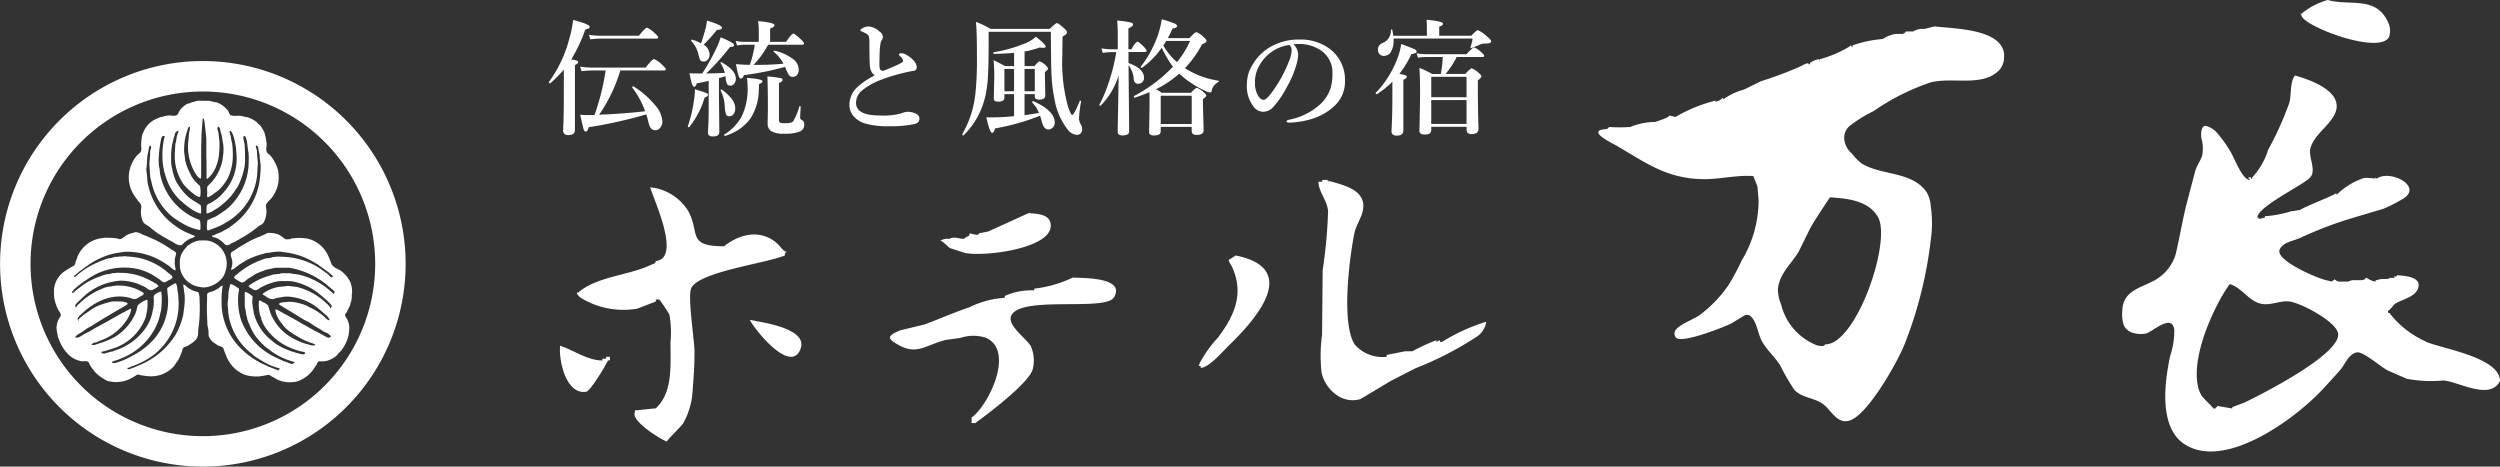 <svg xmlns="http://www.w3.org/2000/svg" width="192.877" height="36" viewBox="0 0 192.877 36">
  <rect x="0" y="0" width="192.877" height="36" fill="#333333" stroke="none"/>
  <g id="グループ_285" data-name="グループ 285" transform="translate(-830.19 -8494)">
    <path id="パス_7868" data-name="パス 7868" d="M4.236-7.009q2.025-.085,3.551-.268A6.582,6.582,0,0,0,6.793-9.1a.042.042,0,0,1,0-.019A.067.067,0,0,1,6.864-9.2a.042.042,0,0,1,.019,0A7.013,7.013,0,0,1,8.644-7.64a1.991,1.991,0,0,1,.471,1.154.716.716,0,0,1-.179.5.473.473,0,0,1-.363.174q-.391,0-.513-.542-.075-.344-.184-.683a35.052,35.052,0,0,1-4.45.994q-.066.334-.231.334-.1,0-.165-.217t-.25-1.083q.325.028.466.028.4,0,.636-.009a18.1,18.1,0,0,0,.857-3.433H3.69a7.316,7.316,0,0,0-.81.057l-.108-.353a6,6,0,0,0,.909.075H7.824q.527-.664.65-.664a2.388,2.388,0,0,1,.64.461q.268.245.268.33t-.132.094H5.87A11.9,11.9,0,0,1,4.236-7.009Zm-2.722-3.48A10.312,10.312,0,0,1,.469-9.434a.042.042,0,0,1-.019,0,.075.075,0,0,1-.085-.085.042.042,0,0,1,0-.019,9.809,9.809,0,0,0,1.568-3.32,9.037,9.037,0,0,0,.3-1.464q1.276.334,1.276.527,0,.16-.339.212A12.206,12.206,0,0,1,2.084-11.27a2.341,2.341,0,0,1,.457.094.118.118,0,0,1,.08.108q0,.1-.25.231v5q0,.4-.5.4-.414,0-.414-.367.057-1.017.057-2.538Zm7.28-2.486q0,.094-.127.094H4.307a6.183,6.183,0,0,0-.753.057l-.1-.353a5.062,5.062,0,0,0,.838.075H7.306q.5-.626.626-.626a2.13,2.13,0,0,1,.6.433Q8.794-13.064,8.794-12.975Zm5.188,2.985q-.278.1-.5.165v1.38l.028,2.764q0,.348-.49.348-.386,0-.386-.3.057-.909.057-2.091v-1.9q-.513.122-.918.193-.08.268-.2.268-.1,0-.179-.235a8.194,8.194,0,0,1-.184-.815q.25.019.509.019h.476a16.844,16.844,0,0,0,1.1-1.968,5.938,5.938,0,0,0,.32-.819q1.031.419,1.031.589t-.311.155A18.644,18.644,0,0,1,12.5-10.192q.593,0,1.436-.047a2.54,2.54,0,0,0-.334-.753.046.046,0,0,1-.009-.024q0-.042.061-.042a.052.052,0,0,1,.024,0q1.107.607,1.107,1.267a.591.591,0,0,1-.137.4.348.348,0,0,1-.278.137A.268.268,0,0,1,14.1-9.4a1.676,1.676,0,0,1-.108-.5Zm2.166-.866h.287a20.261,20.261,0,0,0,2.025-.089,3,3,0,0,0-.749-.914.041.041,0,0,1-.014-.028q0-.075.071-.061a3.585,3.585,0,0,1,1.441.655,1.044,1.044,0,0,1,.429.8.617.617,0,0,1-.141.424.4.4,0,0,1-.311.137.35.35,0,0,1-.3-.127,3.246,3.246,0,0,1-.268-.556l-.038-.085a22.45,22.45,0,0,1-3.174.636q-.085.268-.24.268-.1,0-.174-.231t-.2-.89q.372.047,1.074.061a8.726,8.726,0,0,0,.381-1.554h-.8a3.638,3.638,0,0,0-.57.057l-.108-.353a3.343,3.343,0,0,0,.678.075h1.107v-.9a4.017,4.017,0,0,0-.057-.7q1.271.118,1.271.311,0,.155-.339.259v1.031h1.234q.429-.636.56-.636.1,0,.579.443.24.226.24.32t-.127.094H17.274A6.7,6.7,0,0,1,16.149-10.856ZM12.1-12.523q.179-.49.344-1.121a5.117,5.117,0,0,0,.118-.626q1.154.348,1.154.542,0,.17-.381.17A14.79,14.79,0,0,1,12.3-12.41a.893.893,0,0,1,.457.744.6.6,0,0,1-.146.419.39.39,0,0,1-.3.132.3.3,0,0,1-.268-.1,2.135,2.135,0,0,1-.155-.485,2.154,2.154,0,0,0-.542-.994.038.038,0,0,1-.009-.028q0-.08.061-.08h.014A4.419,4.419,0,0,1,12.1-12.523Zm2.637,5.034a.669.669,0,0,1-.146.452.383.383,0,0,1-.306.146.254.254,0,0,1-.264-.151,2.363,2.363,0,0,1-.089-.6,3.052,3.052,0,0,0-.325-1.248.019.019,0,0,1,0-.014q0-.052.061-.052a.038.038,0,0,1,.028.009,3.6,3.6,0,0,1,.833.8A1.165,1.165,0,0,1,14.736-7.489Zm5.326,1.224a.554.554,0,0,1-.377.565,3.112,3.112,0,0,1-1.158.155,1.868,1.868,0,0,1-1.036-.207.711.711,0,0,1-.254-.612l.019-1.06q0-1.691-.038-2.538a8.231,8.231,0,0,1,1.012.127q.16.038.16.137,0,.132-.278.24v2.825q0,.2.094.24a1.291,1.291,0,0,0,.4.038q.5,0,.607-.155a4.466,4.466,0,0,0,.466-1.13q0-.033.047-.033t.057.042q0,.118-.024.485-.014.254-.014.339a.214.214,0,0,0,.108.2A.342.342,0,0,1,20.062-6.265ZM16.841-9.594q0,.113-.268.221,0,.184-.019.494a4.058,4.058,0,0,1-.7,2.241,3.754,3.754,0,0,1-1.9,1.262.014.014,0,0,1-.009,0q-.061,0-.061-.075a.037.037,0,0,1,.014-.033A3.844,3.844,0,0,0,15.212-6.83a4.831,4.831,0,0,0,.48-2.3,5.738,5.738,0,0,0-.047-.72Q16.841-9.763,16.841-9.594ZM12.636-8.553q0,.137-.259.212A6.544,6.544,0,0,1,11.19-6.057a.032.032,0,0,1-.028.014q-.08,0-.08-.066a.019.019,0,0,1,0-.014,10.532,10.532,0,0,0,.461-1.917,6.319,6.319,0,0,0,.085-.937q.7.217.871.292Q12.636-8.624,12.636-8.553Zm12.859-1.483a.983.983,0,0,1-.358-.655q-.047-.363-.047-1.846a1.871,1.871,0,0,0-.038-.5q-.038-.151-.283-.268-.193-.1-.287-.137t-.089-.066q0-.085.127-.155a1,1,0,0,1,.518-.155,1.417,1.417,0,0,1,.843.4.56.56,0,0,1,.25.424.532.532,0,0,1-.118.268,1.012,1.012,0,0,0-.075.273,5.316,5.316,0,0,0-.057.6q-.019.607-.019.833a3.2,3.2,0,0,0,.019.391.236.236,0,0,0,.268.231q.047,0,.843-.339a6.418,6.418,0,0,0,.607-.3.159.159,0,0,0,.085-.141.2.2,0,0,0-.038-.113,1.171,1.171,0,0,0-.193-.24q-.089-.085-.089-.113,0-.108.221-.108a.751.751,0,0,1,.33.108,2.1,2.1,0,0,1,.607.48.828.828,0,0,1,.221.48.275.275,0,0,1-.268.292q-.1.009-.607.122a14.017,14.017,0,0,0-1.766.523,5.347,5.347,0,0,0-1.62.9,1.245,1.245,0,0,0-.424.932q0,.965,1.851.965a5.207,5.207,0,0,0,1.676-.174,1.307,1.307,0,0,1,.457-.113,1.607,1.607,0,0,1,.49.085q.414.137.414.424a.4.4,0,0,1-.094.292.693.693,0,0,1-.348.16,9,9,0,0,1-1.949.155,6.227,6.227,0,0,1-1.8-.212,1.838,1.838,0,0,1-.866-.542,1.3,1.3,0,0,1-.339-.895,1.838,1.838,0,0,1,.589-1.351A5.665,5.665,0,0,1,25.495-10.036ZM37.059-8.6v1.629q1.012-.155,1.111-.174a2.461,2.461,0,0,0-.527-.815.042.042,0,0,1,0-.019q0-.071.085-.071a.042.042,0,0,1,.019,0q1.643.739,1.643,1.643a.541.541,0,0,1-.165.4.47.47,0,0,1-.339.137q-.334,0-.49-.589,0-.009-.137-.476a17.422,17.422,0,0,1-3.485.984q-.071.339-.212.339-.184,0-.452-1.2.165.009.339.009a17.306,17.306,0,0,0,1.8-.094V-8.6h-.744v.231a.3.3,0,0,1-.122.278.745.745,0,0,1-.377.071q-.32,0-.32-.24l.038-1.709a11.629,11.629,0,0,0-.057-1.253q.466.226.885.461h.7v-1.022q-.739.066-1.545.08-.057,0-.057-.085,0-.038.024-.042a10.507,10.507,0,0,0,2.251-.617,2.869,2.869,0,0,0,1.012-.579q.753.593.753.749,0,.108-.207.108a1.273,1.273,0,0,1-.245-.028,7.47,7.47,0,0,1-1.177.311v1.125h.763q.3-.363.4-.363a1.2,1.2,0,0,1,.461.3q.184.17.184.259t-.24.264v.3l.028,1.5q0,.33-.471.33-.339,0-.339-.259V-8.6Zm0-.221h.791V-10.54h-.791Zm-1.554,0h.744V-10.54h-.744Zm6,2.943a.408.408,0,0,1-.132.32.415.415,0,0,1-.292.1.948.948,0,0,1-.678-.386A5.188,5.188,0,0,1,39.371-8.2a11.912,11.912,0,0,1-.231-1.865q-.042-.956-.052-3.343h-4.8v.683q0,1.893-.052,2.731a9.432,9.432,0,0,1-.16,1.342A6.125,6.125,0,0,1,32.35-5.412a.042.042,0,0,1-.019,0q-.075,0-.075-.08a.052.052,0,0,1,0-.024A7.887,7.887,0,0,0,33.278-8.76a24.528,24.528,0,0,0,.108-2.576q0-2.157-.08-2.839a7.15,7.15,0,0,1,1.125.542H39q.457-.443.551-.443.127,0,.56.4.221.193.221.3a.211.211,0,0,1-.071.16,1.876,1.876,0,0,1-.268.179q-.019.772-.019,1.417a12.759,12.759,0,0,0,.447,4.012q.217.617.306.617.151,0,.589-1.078a.033.033,0,0,1,.033-.024.084.084,0,0,1,.038.009q.042.019.038.052a8.119,8.119,0,0,0-.165,1.37,1.226,1.226,0,0,0,.193.5A.7.7,0,0,1,41.5-5.878Zm6.135-6.3a6.267,6.267,0,0,1-1.521,1.549.052.052,0,0,1-.024,0q-.071,0-.071-.066a.042.042,0,0,1,0-.019A8.425,8.425,0,0,0,47.3-13.022a6.639,6.639,0,0,0,.344-1.347,8.04,8.04,0,0,1,.979.315q.2.094.2.2,0,.151-.344.193-.165.367-.367.744h1.667q.429-.466.532-.466a1.717,1.717,0,0,1,.56.377q.231.207.231.3,0,.141-.348.259A8.1,8.1,0,0,1,49.433-10.6a6.538,6.538,0,0,0,2.59.965q.033.009.033.033a.078.078,0,0,1-.033.057,1.382,1.382,0,0,0-.367.311.943.943,0,0,0-.151.353q-.028.155-.137.155a1.155,1.155,0,0,1-.4-.137,7.715,7.715,0,0,1-1.926-1.271l-.047-.042a8.032,8.032,0,0,1-1.794,1.2,2.78,2.78,0,0,1,.443.278H49.89q.363-.386.461-.386a1.468,1.468,0,0,1,.513.33q.212.17.212.268t-.254.268v.4L50.874-5.8q0,.348-.542.348-.377,0-.377-.3v-.32H47.564v.339q0,.325-.518.325-.377,0-.377-.268L46.7-7.588V-8.751a11.772,11.772,0,0,1-1.135.424q-.071.014-.071-.094a.037.037,0,0,1,.014-.033,11.458,11.458,0,0,0,3-2.26A8.808,8.808,0,0,1,47.639-12.179Zm.127-.17a4.944,4.944,0,0,0,1.05,1.281A6.989,6.989,0,0,0,49.829-12.7H47.978A1.921,1.921,0,0,1,47.766-12.349Zm2.19,6.056v-2.18H47.564v2.18Zm-5.641-3.744a6.3,6.3,0,0,1-.622,1.366,5.9,5.9,0,0,1-.763.956A.032.032,0,0,1,42.9-7.7q-.071,0-.071-.061a.014.014,0,0,1,0-.009,11.674,11.674,0,0,0,.829-2.053,14.034,14.034,0,0,0,.476-2.015h-.4a4.675,4.675,0,0,0-.645.057l-.1-.353a3.733,3.733,0,0,0,.711.075h.551v-.984q0-.777-.047-1.234a8.591,8.591,0,0,1,1.041.151q.184.052.184.155,0,.151-.358.3v1.61H45.3q.334-.579.476-.579.094,0,.5.4.2.217.2.3t-.127.094H45.077v.848q1.2.429,1.2,1.14a.451.451,0,0,1-.146.344.412.412,0,0,1-.3.118q-.306,0-.348-.358a1.937,1.937,0,0,0-.4-1.069l.047,5.09q0,.32-.509.32-.377,0-.377-.278,0-.16.033-1.8Q44.305-9,44.315-10.036Zm13.495-2.411a1.189,1.189,0,0,1,.358.791,3.582,3.582,0,0,1-.212,1.022,6.755,6.755,0,0,1-.607,1.389,7.66,7.66,0,0,1-1.074,1.61,1.073,1.073,0,0,1-.8.4.942.942,0,0,1-.73-.377,2.544,2.544,0,0,1-.532-1.756,2.806,2.806,0,0,1,.414-1.464,3.831,3.831,0,0,1,1.3-1.351,4.339,4.339,0,0,1,2.331-.626,3.745,3.745,0,0,1,2.392.753,2.978,2.978,0,0,1,1.13,2.449A2.552,2.552,0,0,1,60.9-7.625a4.458,4.458,0,0,1-1.432.857,6.387,6.387,0,0,1-1.978.367q-.212,0-.212-.1,0-.08.184-.122a4.929,4.929,0,0,0,2.482-1.262,2.979,2.979,0,0,0,.683-1.045,3.471,3.471,0,0,0,.184-1.2,2.056,2.056,0,0,0-.848-1.813,3.033,3.033,0,0,0-1.545-.523q-.1,0-.235,0A3,3,0,0,0,57.809-12.447Zm-.32.057a3.046,3.046,0,0,0-1.667.772A3.053,3.053,0,0,0,55-10.432a2.428,2.428,0,0,0-.165.914,1.972,1.972,0,0,0,.24,1.041q.207.32.429.32t.664-.617a10.268,10.268,0,0,0,1.295-2.364,2.328,2.328,0,0,0,.2-.819A.5.5,0,0,0,57.489-12.391Zm7.948,2.835A6.8,6.8,0,0,1,64.25-8.6a.027.027,0,0,1-.019,0q-.085,0-.085-.08a.032.032,0,0,1,.009-.024,6.952,6.952,0,0,0,1.031-1.337,7.659,7.659,0,0,0,.664-1.375,5.111,5.111,0,0,0,.268-1.05q.838.311,1.027.4.16.08.16.165a.134.134,0,0,1-.08.132,1.831,1.831,0,0,1-.325.089,7.63,7.63,0,0,1-.923,1.521,2.719,2.719,0,0,1,.49.118.119.119,0,0,1,.085.108q0,.108-.268.231V-5.8q0,.4-.49.4a.476.476,0,0,1-.339-.094.374.374,0,0,1-.085-.273q.066-1.191.066-2.533ZM70.4-11.463a6.144,6.144,0,0,1-.866,1.309h1.526q.4-.433.5-.433a1.565,1.565,0,0,1,.532.348q.212.184.212.278t-.273.3v.622q0,1.455.052,3.108,0,.414-.523.414a.411.411,0,0,1-.32-.1.414.414,0,0,1-.075-.278v-.184H68.436v.212a.348.348,0,0,1-.137.315.745.745,0,0,1-.377.071q-.4,0-.4-.287.052-2.03.052-3.131,0-1.008-.052-1.723a7.039,7.039,0,0,1,.984.471h.669a8,8,0,0,0,.146-1.309h-1.4a2.839,2.839,0,0,0-.509.057l-.108-.353a2.857,2.857,0,0,0,.626.075h3.226q.476-.523.589-.523a1.676,1.676,0,0,1,.542.367q.231.188.231.283t-.127.094ZM71.158-6.3V-8.139H68.436V-6.3Zm0-2.058V-9.933H68.436V-8.36ZM65.508-13.1H68.1v-.688q0-.1-.024-.546,1.267.113,1.267.306,0,.137-.292.221v.706h2.472q.41-.433.509-.433a2.781,2.781,0,0,1,.725.5q.306.264.306.358,0,.174-.4.174a1.274,1.274,0,0,0-.33.028q-.019,0-.184.075-.3.132-.612.245a.089.089,0,0,1-.028,0q-.042,0-.042-.038a.089.089,0,0,1,0-.028,3.889,3.889,0,0,0,.16-.669h-6.1v.146a1.594,1.594,0,0,1-.226.918.608.608,0,0,1-.518.278.44.44,0,0,1-.348-.151.521.521,0,0,1-.113-.344.532.532,0,0,1,.367-.5,1.036,1.036,0,0,0,.636-1q0-.042.057-.042t.047.033Q65.465-13.389,65.508-13.1Z" transform="translate(872.176 8509.86)" fill="#fff"/>
    <g id="グループ_155" data-name="グループ 155" transform="translate(830.19 8494)">
      <g id="グループ_2" data-name="グループ 2" transform="translate(43.196 13.884)">
        <g id="グループ_1" data-name="グループ 1" transform="translate(49.292)">
          <path id="パス_1" data-name="パス 1" d="M303.413,417.119c.945.3,2.589.568,2.817,1.713.17.871-.517,1.607-.667,2.4-.378,1.849-1.038,7,.045,8.586a2.842,2.842,0,0,0,2.452.93V430.6c.471-.089.951-.183,1.423-.282h.567a14.028,14.028,0,0,1,1.844-.851v.136c.14-.071.289-.237.289,0h.137a14.532,14.532,0,0,1,3.416-1.56,1.634,1.634,0,0,1-.781,1.185,25.162,25.162,0,0,1-4.621,2.381c-.659.335-1.315.673-1.975,1.006-.782.471-1.555.938-2.338,1.4a2.136,2.136,0,0,1-1.882-.361,2.94,2.94,0,0,1-1.1-1.661,11.676,11.676,0,0,1,.035-2.952c.015-1.659.028-3.314.045-4.977a37.724,37.724,0,0,0,.418-4.539c-.048-.829-.742-1.5-.742-2.283h.286V417.1h.425v.139h.146c0-.088-.373.1-.373.015.043-.049.089-.1.131-.139" transform="translate(-293.562 -417.104)" fill="#fff"/>
          <path id="パス_2" data-name="パス 2" d="M296.957,422.581c5.014,1,1.595,4.888-.483,6.907-.477.46-1.58,1.764-2.214,1.764v-.144h-.145c.025-.084.057-.165.084-.246a9.208,9.208,0,0,1,1.4-1.949c1.265-1.69,2.038-3.385,1.074-5.475-.081-.171-.4-.572-.14-.572.144-.1.286-.188.428-.285" transform="translate(-294.116 -416.755)" fill="#fff"/>
        </g>
        <g id="グループ_2-2" data-name="グループ 2" transform="translate(25.461 2.558)">
          <path id="パス_3" data-name="パス 3" d="M282.186,419.509c.662.062,1.618.062,1.7.869.2,1.878-5.236,2.531-6.664,2.193-.357-.121-.718-.236-1.084-.356-.208-.11-.571-.572-.777-.572a1.105,1.105,0,0,1,.715-.145c.3-.215.778,0,1.132,0,.114-.2.429-.128.429-.426.218.028.71.235.71,0,.234-.051.474-.094.71-.141,1.049-.476,2.088-.951,3.127-1.421" transform="translate(-271.481 -419.509)" fill="#fff"/>
          <path id="パス_4" data-name="パス 4" d="M285.836,424.182c.8.053,4.056-.035,3.175,1.516-.63,1.113-6.995-.122-7.9,1.354-.475.761,1.167,1.84,1.485,2.448a2.74,2.74,0,0,1,.137,1.756c-.342,1.225-4.433,4.153-4.433,4.153h-.285v-.424c1.323-.947,3.368-5.187,1.089-6.163a3.139,3.139,0,0,0-1.947.018c-.367.048-.73.1-1.1.148-1.734.417-2.356,1.4-4.2.06-.042-.054-.08-.1-.122-.146-.133-.305.56-.551.782-.65.636-.153,1.276-.306,1.91-.461,1.161-.446,2.251-.915,3.451-1.33a7.137,7.137,0,0,1,2.7-.715V425.6a5.053,5.053,0,0,1,2.272-.428v-.135a9.318,9.318,0,0,0,2.987-.859" transform="translate(-271.714 -419.211)" fill="#fff"/>
        </g>
        <g id="グループ_3" data-name="グループ 3" transform="translate(0 0.566)">
          <path id="パス_5" data-name="パス 5" d="M254.679,417.636a3.919,3.919,0,0,1,2.883,1.765c1.006,1.734-.136,2.785,2.8,2.785,1.2-.946,2.784-1.348,4.081-.238.206.171.51.664.753.664-.12.116-.14.091-.14.285-1.553.627-6.4,1.223-7.188,2.449-.36.55.2,3.9.217,4.942.011,1.123-.081,2.215-.162,3.266a5.647,5.647,0,0,1-.7,2.273c-.172.273-1.271,1.32-1.271,1.422-.514-.179-2.85-1.64-2.453-2.278-.084-.139.063-.135.176-.135.48-.052.954-.1,1.423-.147,1.311-1.221,1.137-3.186,1.137-5.117a8.14,8.14,0,0,0-.079-2.106,13.189,13.189,0,0,0-.769-1.162c-.2,0-.289-.092-.289.146-.474.182-.947.366-1.424.548a6.29,6.29,0,0,1-4.388-.852c-.111-.109-.438-.4-.156-.4,1.405-1.223,3.858-1.308,5.554-2.105.169-.089.415-.1.415-.315,2.005-.209-.183-4.772-.427-5.686" transform="translate(-247.701 -417.636)" fill="#fff"/>
          <path id="パス_6" data-name="パス 6" d="M261.558,427.253c1,.2,4.822.687,3.809,2.455-.868,1.5-3.449-1.72-3.809-2.455" transform="translate(-246.902 -417.022)" fill="#fff"/>
          <path id="パス_7" data-name="パス 7" d="M247.794,429.126c1.036.331,2.094,1.139,3.269,1.139v-.144c.2,0,.287.09.287-.14h.283c0,.2.088.284-.14.284-.187.4-1.387,2.417-1.706,2.417-1.544.213-2.1-2.405-1.993-3.556" transform="translate(-247.78 -416.903)" fill="#fff"/>
        </g>
      </g>
      <g id="グループ_3-2" data-name="グループ 3" transform="translate(123.329 0)">
        <path id="パス_8" data-name="パス 8" d="M354.407,408.2c-.1-2.057-3.83-2.046-5.385-2.231-.255.068-.517.13-.774.195a1.406,1.406,0,0,0-.87.195h-.583c0,.124-.131.11-.194.192h-.583a2.387,2.387,0,0,0-.969.389,9.141,9.141,0,0,0-2.328.486c0,.126.03.1-.1.1,0-.173-.11-.043-.185.015a8.738,8.738,0,0,1-2.239.952c0,.1-.044.061-.1,0a1.879,1.879,0,0,0-.679.294c0,.127.03.1-.1.1,0-.207-.5.1-.617.159a28.848,28.848,0,0,1-3.056,1.149c-.44.216-.879.433-1.317.646a4.8,4.8,0,0,0-1.605.764c0-.131.03-.1-.1-.1,0,.141-.359.221-.485.289v-.1a11.6,11.6,0,0,0-3.1,1.263c-.126-.031-.255-.065-.389-.1h-.1c0,.148-.875.414-1.065.483a5.248,5.248,0,0,0-1.94.389,13.545,13.545,0,0,1-1.649,0c0,.291-.81.056-.8.433.012.314,1.2.889,1.464,1.045,2.171,1.26,3.772,2.5,6.607,2.546,1.342.017,2.525-.327,3.88-.24.111.267.217.537.321.805.032.354.058.705.089,1.056a8.988,8.988,0,0,1-1.318,4.68,17.479,17.479,0,0,1-1.027,1.906,9.774,9.774,0,0,1-2.247,2.311c-.448.3-1.573.727-1.824,1.146a.472.472,0,0,0,.043.563c.426.485,3.68-.8,4.278-1.1.327-.2.656-.4.981-.6a.434.434,0,0,1,.479.031c.5.413.581,1.368.882,1.924.382.706.983,1.2,1.413,1.871a16.186,16.186,0,0,0,1.073,1.863c.577.7,1.672.625,2.355,1.228.584.514,1.032,1.478,1.954,1.172,1.424-.475,3.721-4.594,4.23-5.9a31.941,31.941,0,0,0,2.01-8.015,9.08,9.08,0,0,0,0-2.624,2.48,2.48,0,0,0-.315-1.07c-1.133-1.632-3.442-1.264-4.991-2.2a3.755,3.755,0,0,1-.762-.769,1.678,1.678,0,0,1-.61-1.188,1.186,1.186,0,0,1,.4-.937,10.2,10.2,0,0,1,1.858-1.157,17.672,17.672,0,0,1,4.413-2.224c1.735-.435,4.078.4,5.343-1a1.524,1.524,0,0,0,.316-1.086m-9.731,12.458c1.09,1.871-1.684,9.922-4.09,9.843,0,.224-.537.1-.663.054a4.542,4.542,0,0,1-2.719-3.162,3.035,3.035,0,0,1-.243-1.152c.121-1.218,1.03-1.931,1.608-2.9.3-.608.6-1.218.9-1.829.457-.8,1.01-1.58,1.5-2.355,1.38.087,2.971.247,3.7,1.5" transform="translate(-323.108 -403.931)" fill="#fff"/>
        <g id="グループ_5" data-name="グループ 5" transform="translate(40.409)">
          <path id="パス_9" data-name="パス 9" d="M376.125,404.053c1.716.489,3.722-.355,4.662,1.74a1.475,1.475,0,0,1,.049,1.144c-.835,1.358-6.747-.918-6.747-1.721l-.1-.1h.1a5.6,5.6,0,0,1,2.036-1.066" transform="translate(-360.271 -404.053)" fill="#fff"/>
          <path id="パス_10" data-name="パス 10" d="M384.518,430.055a7.282,7.282,0,0,1-2.817-2.207c-.163,0-.1-.062-.1-.191.157,0,.369-.4.535-.509.516-.348,1.5-.5,1.759-1.157.368-.934-1.005-1.014-1.615-1.051,0,.135-.025.024-.1.1-.13,0-.1-.033-.1.1H381.7c0,.142-.523.061-.68.1-.128.031-.261.067-.389.093v.1a1.577,1.577,0,0,1-.68-.293h-.093c0,.284-.844.139-1.069.191-.1.036-.193.066-.288.1h-.681c-.134,0-.3-.145-.388-.194,0,.129.031.093-.1.093,0,.168-.266.04-.391.02-.655-.1-4.117-1.563-3.7-2.411.266-.558,1.086-.654,1.585-.884a29.759,29.759,0,0,1,4.07-1.547c.776-.229,1.552-.462,2.328-.69a11.866,11.866,0,0,0,1.432-.721c1.764-.96-.869-2.351-1.923-1.618h-.1v-.1c-.028.035-.062.063-.1.1a3.768,3.768,0,0,0-.768-.048,5.306,5.306,0,0,0-2.14,1.308c0-.132.029-.1-.1-.1,0,.1-2.346,1-2.714,1.26-.191.035-.386.062-.581.1h-.1a8.643,8.643,0,0,1-2.035.387v.1c-.128.033-.259.063-.387.1h-.1v-.1h-.095c0-.817,3.405-2.439,4.033-3.05.6-.582-.164-1.634.08-2.367.307-.938,1.251-1.538,1.754-2.371,1.118-1.846-1.754-2.827-2.958-3.169-.407.465-.274,1.519-.445,2.116a24.82,24.82,0,0,1-1.639,3.629,5.409,5.409,0,0,1-1.215,2.11v.1c-.132,0-.1.03-.1-.1h-.194c0,.128-.032.1.1.1v.1c-.568,0-1.194-1.683-1.422-2.061a9.43,9.43,0,0,0-1.223-1.7,1.891,1.891,0,0,0-.749-.412c-.39,0-.383.67-.338.952a2.95,2.95,0,0,1,.061,1.339c-.145.439-.416.762-.548,1.231-.2.768-.405,1.535-.607,2.305-.344,1.31-.566,2.7-.888,4.067a3.426,3.426,0,0,1-1.705,2.066c-1.083.579-2.419.79-2.419,2.389a2.5,2.5,0,0,0,.118,1.033,1.087,1.087,0,0,0,.708.59,1.994,1.994,0,0,0,1.03.043c.543-.178,1.994-1.553,2.158-.279a6.1,6.1,0,0,1-.314,2c-.46,2.123-.879,5.576,1.135,6.849,3.163,2,8.579-2.045,10.645-4.277.45-.49.906-.975,1.35-1.491.384-.455.634-1.234,1.288-1.339.465-.073,1.849,1.126,2.334,1.382.5.219,1,.44,1.5.656a10.171,10.171,0,0,0,2.818.131c1.158.077,3.6,1.577,4.369.044,0-1.828-4.45-2.489-5.715-3.032M370.5,434.768c-.306.119-.618.234-.926.351v.1q-.586-.1-1.165-.2c0,.13.031.1-.1.1,0,.145-.061.1-.191.1,0-.064-.77-.792-.888-.962a2.263,2.263,0,0,1-.326-.891c-.434-2.327,1.274-6.069,2.473-7.743.871.232,1.4,1.194,2.264,1.473.8.258,1.517-.2,2.285-.14.839.06,3.653,1.53,3.814,2.463.275,1.588-5.983,4.753-7.242,5.352" transform="translate(-361.094 -403.704)" fill="#fff"/>
        </g>
      </g>
      <g id="グループ_4" data-name="グループ 4" transform="translate(0 4.709)">
        <path id="パス_11" data-name="パス 11" d="M222.821,408.48a15.645,15.645,0,1,0,15.649,15.647,15.648,15.648,0,0,0-15.649-15.647m0,28.941a13.295,13.295,0,1,1,13.3-13.293,13.293,13.293,0,0,1-13.3,13.293" transform="translate(-207.175 -408.48)" fill="#fff"/>
        <path id="パス_12" data-name="パス 12" d="M217.24,419.1a.984.984,0,0,1,.217.269.665.665,0,0,1,.01.332l-.013.135a1.792,1.792,0,0,0,.156.855.725.725,0,0,0,.291.253l.166.109.183.151a5.742,5.742,0,0,0,.515.39c.365.23.757.456,1.158.672l.1.062a.964.964,0,0,0,.5.185.42.42,0,0,0,.219-.161l.105-.105.288-.193a1.285,1.285,0,0,1,.217-.091.926.926,0,0,0,.2-.082c.044-.022.063-.047.063-.068l0-.016-.013-.011-.012-.012s-.157-.053-.157-.053l-.558-.244a5.351,5.351,0,0,1-1.089-.713,5.178,5.178,0,0,1-1.834-3.209l-.016-.223-.014-.218-.024-.178-.033-.259.025-.229.035-.381a4.006,4.006,0,0,1,.046-.578l.06-.243.014-.1a.681.681,0,0,1,.09-.312l.006-.011h.012a.083.083,0,0,1,.061.027c.045.06.011.186.005.2l-.015.049-.038.173-.013.372-.049.587v.04l.06.889a1.157,1.157,0,0,0,.042.219l.035.134a4.788,4.788,0,0,0,1.483,2.664,4.982,4.982,0,0,0,.8.564l.077.044a4.06,4.06,0,0,0,1.4.549.071.071,0,0,0,.037-.041,1.6,1.6,0,0,0,.01-.195,3.049,3.049,0,0,0-.027-.455.175.175,0,0,0-.063-.087.823.823,0,0,0-.2-.088l-.118-.048a4.346,4.346,0,0,1-.7-.395,4.72,4.72,0,0,1-2.013-3.048l-.035-.347-.022-.116a2.163,2.163,0,0,1-.043-.318c0-.074-.007-.153-.007-.235a8.8,8.8,0,0,1,.195-1.658.3.3,0,0,1,.105-.205.121.121,0,0,1,.1-.018h.062v.077l0,.021-.02,0h0l0,.019-.007.016a6.366,6.366,0,0,0-.144,1.365,7.047,7.047,0,0,0,.049.8l.051.248.049.252.026.071s.031.08.031.086a4.343,4.343,0,0,0,.979,1.814,6.262,6.262,0,0,0,.946.795,2.626,2.626,0,0,0,.83.428c.006-.033.02-.086.02-.086a.906.906,0,0,0,.005-.132,1.948,1.948,0,0,0-.033-.427,3.6,3.6,0,0,0-.462-.3l-.132-.083a3.53,3.53,0,0,1-.783-.705l-.046-.061a4.352,4.352,0,0,1-.482-.716,3.726,3.726,0,0,1-.288-.93l-.029-.105-.039-.177c-.018-.206-.021-.433-.021-.655v-.126a4.935,4.935,0,0,1,.269-1.537l.017-.072a.361.361,0,0,1,.048-.139.265.265,0,0,1,.206-.13l.024-.005v.084l-.006.014-.013,0a.193.193,0,0,0-.027.076l-.005.025-.071.219-.056.348-.046.2-.013.044-.015.256-.012.212c-.013.144-.019.287-.019.427a3.738,3.738,0,0,0,.518,1.954l.055.095a1.3,1.3,0,0,0,.162.24,6.057,6.057,0,0,0,.649.607c.323.268.47.3.538.288.023-.007.036-.015.044-.032a2.419,2.419,0,0,0-.016-.8l-.211-.2a2.887,2.887,0,0,1-.447-.547l-.032-.075-.031-.071a4.309,4.309,0,0,1-.423-1.073l-.026-.221-.008-.113-.021-.131-.028-.206a4.626,4.626,0,0,1,.181-1.453l.053-.134.015-.083s.026-.11.029-.117l.083-.149h.091v.024a1.449,1.449,0,0,1-.041.3l-.023.111-.032.326-.03.321a3.95,3.95,0,0,0,.6,2.6c.1.144.234.309.371.307,0-.048.017-.222.017-.222V415.8c0-.482,0-.888.015-1.24l.01-.579.089-1.227h.016v-.019h.059l.021.005.028.161.028.134.132,1.247,0,1.464.016.335v1.281h.017v.015a.239.239,0,0,0,.076-.015,2.367,2.367,0,0,0,.628-.885l.038-.112a3.524,3.524,0,0,0,.153-.513,6.578,6.578,0,0,0,.083-1.364l-.081-.7-.032-.107a.378.378,0,0,1-.018-.286v-.04h.024c.056,0,.115.076.135.114a.381.381,0,0,1,.03.129l.02.105a2.977,2.977,0,0,1,.151.662l.049.287a2.6,2.6,0,0,1,.037.462,3.167,3.167,0,0,1-.04.513l-.048.372a3.712,3.712,0,0,1-.579,1.322,3.384,3.384,0,0,1-.421.488l-.013.01-.131.141a.536.536,0,0,0-.033.213c0,.051,0,.1.005.156l.005.132-.005.1c0,.035-.005.07-.005.1a.261.261,0,0,0,.027.134l.006.006c.015.009.087-.013.2-.073l.183-.121.064-.049.205-.151.173-.128a3.5,3.5,0,0,0,.774-1.024,4.08,4.08,0,0,0,.351-1.786,6.707,6.707,0,0,0-.055-.848s-.069-.264-.069-.268l-.03-.236a.306.306,0,0,1,0-.031l-.059-.127-.007-.017-.038-.26h.028c.3,0,.478,1.339.478,1.356l.031.405a3.658,3.658,0,0,1,.019.388,3.844,3.844,0,0,1-1,2.587,3.321,3.321,0,0,1-.671.616l-.349.217-.077.035a.389.389,0,0,0-.206.144.976.976,0,0,0-.024.289c0,.083,0,.163,0,.232v.094h.022l0,.016a1.775,1.775,0,0,0,.6-.284l.193-.114a1.938,1.938,0,0,0,.322-.241l.1-.082a4.347,4.347,0,0,0,.906-.965l.086-.127a3.017,3.017,0,0,0,.23-.366,5.276,5.276,0,0,0,.479-1.477,3.855,3.855,0,0,0,.037-.592c0-.13,0-.256-.007-.387l-.006-.258-.023-.441-.042-.2a1.787,1.787,0,0,1-.057-.354v0a.106.106,0,0,1,.037-.081.088.088,0,0,1,.077,0c.121.06.177.454.222.862l.006.068.063.394a6.037,6.037,0,0,1,.009.62v.03a4.84,4.84,0,0,1-1.115,3.067,3.712,3.712,0,0,1-.736.7l-.178.121a5.012,5.012,0,0,1-.568.362l-.172.071a1.047,1.047,0,0,0-.265.132l-.007.007H222.7c-.032,0-.087,0-.11.039a2.855,2.855,0,0,0-.035.753.085.085,0,0,0,.069.038.334.334,0,0,0,.172-.045l.078-.035c.27-.089.534-.207.794-.319l.183-.107.136-.086a4.746,4.746,0,0,0,2.456-4.217l.016-.143.02-.187-.05-.542-.029-.457-.094-.382h.026v-.016h.022c.1,0,.153.112.165.224l.006.077.03.19s.055.194.055.2.01.27.01.274l.07.521c0,.071,0,.143,0,.213a5.979,5.979,0,0,1-.037.6l-.006.077a5.111,5.111,0,0,1-2.1,3.736l-.156.12s-.153.119-.158.121l-.132.068-.129.067a4.313,4.313,0,0,1-.459.243l-.13.048a1.11,1.11,0,0,0-.287.14H223.1s-.144.019-.17.02c.005.036.01.065.024.074a.4.4,0,0,0,.189.074l.1.028a1.383,1.383,0,0,1,.389.228l.191.161.045.048c.066.068.122.137.224.137a.566.566,0,0,0,.262-.1l.124-.069a5.029,5.029,0,0,0,.532-.278l.168-.1a8.233,8.233,0,0,0,1.4-.961l.133-.062a.908.908,0,0,0,.218-.2,1.737,1.737,0,0,0,.205-.863c0-.036,0-.071,0-.107l-.019-.129a1.024,1.024,0,0,1-.019-.177.357.357,0,0,1,.008-.083,1.3,1.3,0,0,1,.288-.358l.123-.138a2.534,2.534,0,0,0,.567-1.6c0-.091,0-.174-.012-.259l-.007-.085c-.006-.069-.013-.14-.026-.206a3.242,3.242,0,0,0-.556-1.1.616.616,0,0,0-.141-.134.482.482,0,0,1-.2-.256.406.406,0,0,1-.019-.133,1.5,1.5,0,0,1,.013-.171,1.132,1.132,0,0,0,.018-.168.392.392,0,0,0,0-.052,4,4,0,0,0-.17-.9,1.617,1.617,0,0,0-.141-.269l-.093-.155-.051-.091-.115-.1-.113-.095-.069-.093a2.448,2.448,0,0,0-.695-.376l-.253-.046-.054-.014a1.612,1.612,0,0,0-.334-.065l-.2,0a1.131,1.131,0,0,1-.484-.043.394.394,0,0,1-.143-.21l-.049-.114a1.575,1.575,0,0,0-.2-.222l-.035-.033a1.781,1.781,0,0,0-.657-.41l-.235-.038-.312-.082-.9-.006c-.01,0-.112.027-.112.027a.737.737,0,0,0-.2.063l-.005.005h0a.521.521,0,0,0-.321.107l-.006,0h-.006c-.254,0-.632.371-.767.571l-.057.117a.436.436,0,0,1-.157.224.731.731,0,0,1-.417.031.828.828,0,0,0-.382.021.531.531,0,0,0-.268.071h-.01a1,1,0,0,0-.412.122l-.045.022a1.86,1.86,0,0,0-.994.938l-.027.062a1.3,1.3,0,0,0-.13.343,4.489,4.489,0,0,0-.063.72l.008.136a.853.853,0,0,1-.011.293.546.546,0,0,1-.2.24,1.2,1.2,0,0,0-.139.134,2.66,2.66,0,0,0-.6,1.407,2.57,2.57,0,0,0,.578,1.887Z" transform="translate(-206.58 -408.295)" fill="#fff"/>
        <path id="パス_13" data-name="パス 13" d="M222.317,426.08a1.3,1.3,0,0,0-.074-.521.143.143,0,0,0-.057-.05l-.2-.051a1.779,1.779,0,0,1-.4-.18l-.091-.055-.095-.061-.09-.082a.461.461,0,0,0-.224-.147v.014h-.013s-.005.011-.005.029a1.16,1.16,0,0,0,.02.166l.033.251c.023.137.044.275.054.421,0,.078.006.156.006.235a6.2,6.2,0,0,1-.072.864s-.048.364-.048.372a5.988,5.988,0,0,1-.566,1.483,5.928,5.928,0,0,1-2.909,2.42l-.288.133-.174.056-.064.028a.452.452,0,0,1-.269.055l-.011,0-.036-.1h.031a.382.382,0,0,0,.168-.05l.085-.039a6.022,6.022,0,0,0,.726-.3A4.966,4.966,0,0,0,220.69,426l-.015-.294-.06-.354,0-.027a1.428,1.428,0,0,0-.11-.485v0h-.033l-.019,0a2.951,2.951,0,0,0-.61.36.267.267,0,0,0-.013.089c0,.026,0,.054.005.085l.059.7a4.491,4.491,0,0,1-1.644,3.612,5.762,5.762,0,0,1-.838.591l-.282.153c-.233.144-1.252.651-1.534.545l-.014,0v-.015l-.01-.006-.007-.005V430.9l.165-.072.038-.02.077-.019.124-.033a2.619,2.619,0,0,0,.295-.122l.1-.041a4.967,4.967,0,0,0,2.632-2.5l.008-.023a3.468,3.468,0,0,0,.274-.85s.064-.252.066-.262a5.653,5.653,0,0,0,.027-1.469s-.027-.016-.088,0a1.153,1.153,0,0,0-.479.285.641.641,0,0,0-.016.268l.009.121-.005.146-.012.3-.034.156-.028.125a3.389,3.389,0,0,1-.522,1.353,4.549,4.549,0,0,1-1.619,1.449,4.673,4.673,0,0,1-.65.284l-.083.027a.784.784,0,0,0-.222.095l-.005,0H215.6a.738.738,0,0,0-.321.088h-.011a.681.681,0,0,0-.178.041.371.371,0,0,1-.245.024l-.1-.074v-.05l.129-.033a4.957,4.957,0,0,0,.529-.152l.12-.04a3.945,3.945,0,0,0,2.652-2.471l.051-.259a3.1,3.1,0,0,0,.083-.775v-.056c0-.028,0-.046,0-.068a.618.618,0,0,0-.018-.171v0h0a1.717,1.717,0,0,0-.738.438l-.064.238a2.07,2.07,0,0,1-.094.333,4.006,4.006,0,0,1-1.629,1.874,6.511,6.511,0,0,1-.706.323l-.092.039-.354.116-.224.071-.053.021a.53.53,0,0,1-.219.045l-.13-.023v-.063h.021a.165.165,0,0,0,.068-.038l.061-.038.247-.062.236-.1.085-.036a3.959,3.959,0,0,0,2.171-1.864,1.487,1.487,0,0,0,.169-.564h-.015V426.8a.238.238,0,0,0-.073.012l-.849.455-.438.251-.633.352-.822.448-.03.017s-.319.195-.319.2l-.326.162-.111.052-.1.063a1.485,1.485,0,0,1-.4.211.254.254,0,0,1-.132,0h-.061v-.022c0-.1.208-.23.424-.351l.083-.049.188-.133.235-.166.315-.167c.539-.351,1.105-.688,1.652-1.011l.2-.117.631-.368.073-.039a.562.562,0,0,0,.211-.149.1.1,0,0,0,.015-.047l0-.016a.152.152,0,0,0-.1-.071l-.27-.071-.424-.009h-.089a1.4,1.4,0,0,0-.624.088l0,.006h-.007a.578.578,0,0,0-.21.047l-.1.037a3.463,3.463,0,0,0-1.169.589l-.182.126a2.6,2.6,0,0,0-.323.242l-.086.065a1.219,1.219,0,0,0-.192.185l-.005.011h-.009v.18l-.047-.178a.208.208,0,0,1,.063-.2l.016-.026a.914.914,0,0,1,.166-.161l.095-.084a4.838,4.838,0,0,1,1.463-1,3.581,3.581,0,0,1,1.374-.31,3.17,3.17,0,0,1,.847.109l.117.037a.569.569,0,0,0,.3.049.616.616,0,0,0,.252-.119l.1-.06.071-.04a.634.634,0,0,0,.206-.138.076.076,0,0,0,.019-.062.151.151,0,0,0-.067-.086,3.473,3.473,0,0,0-1.822-.534l-.071,0a.631.631,0,0,0-.229.021.831.831,0,0,0-.324.051l0,0h-.007a1.707,1.707,0,0,0-.713.184,5.21,5.21,0,0,0-1.687,1.088l-.057.054a.8.8,0,0,0-.228.274l-.006.015h-.034l-.019,0-.01-.061-.007-.083c.031-.127.222-.294.379-.436l.118-.111a4.623,4.623,0,0,1,2.6-1.327l.07-.01a2.279,2.279,0,0,1,.382-.037,4.084,4.084,0,0,1,1.077.177,2.392,2.392,0,0,1,.317.118l.1.043.071.035a1.291,1.291,0,0,1,.271.124l.126.087a.757.757,0,0,0,.252.142.369.369,0,0,0,.164,0,2.5,2.5,0,0,0,.473-.27.048.048,0,0,0,.009-.04c-.029-.131-.482-.357-.632-.429l-.054-.029a4.754,4.754,0,0,0-2.252-.561l-.1,0a.662.662,0,0,0-.286.021.953.953,0,0,0-.436.07l-.007,0h0a1.877,1.877,0,0,0-.7.177,5.1,5.1,0,0,0-1.432.735l-.4.306-.062.049-.078.072a.379.379,0,0,1-.2.127l-.023.005v-.027c0-.262,1.073-.968,1.283-1.106a4.94,4.94,0,0,1,3.865-.706,4.328,4.328,0,0,1,1.328.6l.23.151.121.091a.532.532,0,0,0,.235.156.3.3,0,0,0,.132,0l.172-.1.11-.057a.734.734,0,0,0,.244-.156.131.131,0,0,0-.009-.16.466.466,0,0,0-.13-.12l-.033-.026-.209-.17a3.007,3.007,0,0,0-.389-.3,4.893,4.893,0,0,0-2.642-.888l-.129-.013a.558.558,0,0,0-.3.014h-.079a.482.482,0,0,0-.227.018l-.005,0h0a1.068,1.068,0,0,0-.516.091l-.056.01-.06.008a1.137,1.137,0,0,0-.4.1l-.147.054a3.174,3.174,0,0,0-.438.18l-.054.023a5.971,5.971,0,0,0-1.626,1.064v.006l.01.037-.074-.033h-.036v-.02l-.014,0-.005-.009v-.028l0-.02.03,0h0s.371-.317.371-.321l.764-.556a6.694,6.694,0,0,1,1.56-.747,5.2,5.2,0,0,1,.755-.16l.133-.022.3-.044a5.275,5.275,0,0,1,2.836.719,7.355,7.355,0,0,1,.644.421l.115.1a.762.762,0,0,0,.334.2,1.451,1.451,0,0,0-.033-.267,1.58,1.58,0,0,1-.036-.317,2.67,2.67,0,0,1,.043-.468l.029-.1a.389.389,0,0,0,.032-.139.221.221,0,0,0-.013-.072c-.025-.064-.159-.144-.257-.2l-.08-.048a9.6,9.6,0,0,0-1.3-.765l-.63-.277-.215-.076-.133-.064a1.073,1.073,0,0,0-.511-.162c-.012.005-.182.054-.186.059a1.516,1.516,0,0,0-.574.229l-.117.085a.756.756,0,0,1-.293.166.249.249,0,0,1-.15-.027l-.078-.025a5.937,5.937,0,0,0-.835-.058l-.05,0a.526.526,0,0,0-.183.017l-.2.031-.066.009a2.331,2.331,0,0,0-1.7,1.324l-.169.443-.019.089a.473.473,0,0,1-.081.205.436.436,0,0,1-.167.105l-.1.056-.2.122-.249.159a1.881,1.881,0,0,0-.863,1.706s.009.317.009.326a3.593,3.593,0,0,0,.2.716l.114.247.06.1a.733.733,0,0,1,.147.3v0a.609.609,0,0,1-.129.272l-.064.1a1.844,1.844,0,0,0-.128.455.77.77,0,0,0-.014.16,2.421,2.421,0,0,0,.066.465l.024.136s.019.124.019.13l.069.156a3.2,3.2,0,0,0,.623,1.061,1.934,1.934,0,0,0,1.151.644h.156a.589.589,0,0,1,.32.031.364.364,0,0,1,.105.162s.043.093.039.087l.2.3a2.645,2.645,0,0,0,.8.731l.056.037a1.471,1.471,0,0,0,.337.179l.251.044a2.393,2.393,0,0,0,1.527-.252l.3-.168.027-.016.059-.038a.284.284,0,0,1,.127-.07.321.321,0,0,1,.165.028l.095.025.238.031a2.9,2.9,0,0,0,.759.039,2.338,2.338,0,0,0,1.585-.818l.106-.169.014-.027a2.046,2.046,0,0,0,.3-.49l.12-.3.038-.09.028-.1a.351.351,0,0,1,.073-.184.325.325,0,0,1,.177-.1l.1-.032c.239-.122.722-.44.795-.659l.038-.126.037-.11,0-.168.007-.188a11,11,0,0,0,.12-1.7c0-.174,0-.353-.011-.535Z" transform="translate(-206.926 -407.689)" fill="#fff"/>
        <path id="パス_14" data-name="パス 14" d="M233.378,425.588a1.942,1.942,0,0,0-.148-.879,2.369,2.369,0,0,0-.739-.858l-.232-.132a.968.968,0,0,1-.465-.359l-.1-.284-.024-.057a4.189,4.189,0,0,0-.235-.515,2.377,2.377,0,0,0-1.548-1.135l-.2-.015a3.119,3.119,0,0,0-.811.005.574.574,0,0,0-.309.074h0l-.124,0-.162.011a.657.657,0,0,1-.187-.118l-.035-.026a2.2,2.2,0,0,0-.368-.237,2.052,2.052,0,0,0-.85-.113,2.254,2.254,0,0,1-.436.209l-.143.072a.093.093,0,0,1-.023.013l-.068.017-.061.019-.378.17a5.221,5.221,0,0,0-.533.286l-.087.051a8.453,8.453,0,0,0-.8.5l-.08.051c-.085.046-.179.1-.2.177a.275.275,0,0,0-.012.085,1.181,1.181,0,0,0,.062.3,1.041,1.041,0,0,1,.059.27l0,.019c0,.034,0,.069,0,.109a.745.745,0,0,1-.018.172l-.028.108a1.085,1.085,0,0,0-.046.231,1.442,1.442,0,0,0,.468-.293l.168-.13.506-.315a5.929,5.929,0,0,1,1.33-.51s.244-.073.25-.073l.328-.033a3.187,3.187,0,0,1,.752-.064l.316.046a5.868,5.868,0,0,1,1.665.45l.167.084.147.076a2.87,2.87,0,0,1,.381.216l.068.04.053.024.054.028.382.283.478.342.141.121a.8.8,0,0,0,.184.145l.01.006v.07h-.021c-.011,0-.021.014-.033.034l-.012.021h-.014a.17.17,0,0,1-.1-.039l-.1-.1-.087-.094c-.1-.085-.21-.157-.314-.23l-.137-.1-.223-.162a5.6,5.6,0,0,0-2.919-.869l-.128-.005a1.151,1.151,0,0,0-.391.023.708.708,0,0,0-.349.073l-.077.01-.074.009a1.263,1.263,0,0,0-.476.118l-.1.036a5.956,5.956,0,0,0-1.818,1.072l-.052.043c-.073.051-.171.124-.176.2v.023a.146.146,0,0,0,.009.056,4.453,4.453,0,0,0,.519.322l.067.007a.509.509,0,0,0,.329-.181l.12-.1.218-.136.111-.065.091-.064a1.637,1.637,0,0,1,.2-.121l.323-.143a.4.4,0,0,1,.043-.021l.16-.044.068-.033.073-.034a2.323,2.323,0,0,1,.346-.088l.206-.043.131-.031.119-.03.56-.007.517,0a2.174,2.174,0,0,1,.294.055l.1.022a6.2,6.2,0,0,1,2.451,1.177l.683.573-.043.18h-.055l-.016,0-.006-.015a2.526,2.526,0,0,0-.262-.24,5.535,5.535,0,0,0-2.377-1.219l-.246-.035-.177-.019-.11-.021a.829.829,0,0,0-.369-.026l-.149-.005a.959.959,0,0,0-.441.044l-.057.009-.059.01h-.026a.431.431,0,0,0-.15.016l0,0H227.5a.941.941,0,0,0-.4.09l0,0h-.006a4.949,4.949,0,0,0-1.683.79c-.024.072.035.112.119.16l.03.016.08.051a.689.689,0,0,0,.251.119.429.429,0,0,0,.307-.117l.11-.076.332-.166a5.231,5.231,0,0,1,.842-.291,2.443,2.443,0,0,1,.629-.051h.189a2.532,2.532,0,0,1,.521.031,4.7,4.7,0,0,1,2,.937c.01.006,1.028.832.987.969a.122.122,0,0,1-.053.093v.044h-.081v-.024c0-.1-.189-.257-.286-.342l-.05-.043a4.9,4.9,0,0,0-2.23-1.214l-.349-.039-.031,0a1.219,1.219,0,0,0-.518-.009l-.059.011-.056.006h-.03a.338.338,0,0,0-.147.016h-.047a.368.368,0,0,0-.156.019H227.7a2.879,2.879,0,0,0-1.2.512.112.112,0,0,0,0,.077l.147.083.1.069a1.341,1.341,0,0,0,.366.188.61.61,0,0,0,.346-.047s.126-.041.13-.041l.253-.038.1-.017a2.205,2.205,0,0,1,.478-.045,4.179,4.179,0,0,1,2.086.712,8.023,8.023,0,0,1,.7.581l.094.083a.927.927,0,0,1,.334.4l.007.029h-.023v.018H231.6c-.1,0-.227-.129-.339-.244l-.14-.129-.189-.135a4.486,4.486,0,0,0-.518-.335L230,426.63l-.061-.039-.056-.033a4.4,4.4,0,0,0-1.026-.28l-.046-.006c-.2-.036-1.02.015-1.047.124a.093.093,0,0,0-.007.034.09.09,0,0,0,.019.059l.924.554,1.02.63.31.147.468.311.195.114a4.785,4.785,0,0,1,.418.26,1.933,1.933,0,0,0,.223.117.851.851,0,0,1,.386.266l.028.006,0,.009v.047h-.023c-.01,0-.018.011-.037.027a.151.151,0,0,1-.148.05.729.729,0,0,1-.223-.1l-.052-.029-.445-.241c-.477-.243-.948-.515-1.406-.776-.4-.232-.821-.469-1.239-.689l-.212-.12-.3-.168a.374.374,0,0,0-.13-.053.069.069,0,0,0-.062.014.113.113,0,0,0-.009.087,2.189,2.189,0,0,0,.508.992.05.05,0,0,1,.04.051v.015a2.187,2.187,0,0,0,.525.516,7.9,7.9,0,0,0,.728.463l.377.21.486.2.094.027a1.073,1.073,0,0,1,.252.1h.052v.063l0,.018-.093.015-.113.012a.78.78,0,0,1-.214-.056l-.127-.035a3.311,3.311,0,0,1-.562-.185,5.256,5.256,0,0,1-.995-.527,3.835,3.835,0,0,1-1.336-1.7l-.106-.346-.031-.105-.023-.072-.017-.055a1.03,1.03,0,0,0-.356-.246l-.1-.046-.055-.048-.08-.041a.16.16,0,0,0-.119,0,3.362,3.362,0,0,0,.087,1.128l.059.139a2.277,2.277,0,0,0,.383.851,4.351,4.351,0,0,0,2.08,1.592,5.153,5.153,0,0,0,.623.2l.105.023a.831.831,0,0,1,.219.063l.01.006v.017a.1.1,0,0,1-.029.07.29.29,0,0,1-.181.053.869.869,0,0,1-.216-.05l-.122-.032a6.129,6.129,0,0,1-1.521-.608,2.756,2.756,0,0,1-.412-.291l-.141-.115a3.833,3.833,0,0,1-1.35-2.127l-.05-.311-.018-.118a3.511,3.511,0,0,1-.048-.446l.015-.15a1.028,1.028,0,0,0,.014-.148.22.22,0,0,0-.014-.091,1.7,1.7,0,0,0-.468-.311l-.1-.015v.015h-.015a.166.166,0,0,0-.007.069.572.572,0,0,0,0,.079v.486s0,.388,0,.445v.006l.081.409.017.127a1.189,1.189,0,0,0,.05.24s.022.059.022.064l.016.106.006.033a2.882,2.882,0,0,0,.132.353l.029.065a4.563,4.563,0,0,0,.449.871,5.429,5.429,0,0,0,.844.906l.1.07.088.059a4.569,4.569,0,0,0,.681.471,4.978,4.978,0,0,0,.77.355l.168.06.148.05.179.051h.056v.083h-.022c-.017,0-.029.012-.05.028a.154.154,0,0,1-.137.053,1.133,1.133,0,0,1-.265-.092l-.119-.05-.171-.05c-.227-.092-.446-.2-.631-.288a5.141,5.141,0,0,1-2.738-2.95,5.061,5.061,0,0,1-.217-1.582v-.145l.028-.333.02-.087a.86.86,0,0,0,.026-.148.243.243,0,0,0-.017-.085,2.343,2.343,0,0,0-.511-.317.435.435,0,0,0-.157-.022c0,.031-.052.248-.052.248l-.061.272a2.179,2.179,0,0,0-.026.336l-.007.178-.023.206a1.905,1.905,0,0,0-.03.29.684.684,0,0,0,.009.111l.031.353a4.352,4.352,0,0,0,.06.517,4.713,4.713,0,0,0,1.778,2.857l.183.166c.164.117.332.215.51.323l.137.085a5.364,5.364,0,0,0,.772.383l.079.025s.079.019.083.022l.116.05.063.014a.474.474,0,0,1,.156.047h.036v.085h-.022a.136.136,0,0,0-.051.028.06.06,0,0,1-.022.014v.043l-.046-.019-.518-.206-.206-.077-.118-.068a5.941,5.941,0,0,1-1.935-1.262,4.972,4.972,0,0,1-1.56-3.562c0-.064,0-.129,0-.19a6.767,6.767,0,0,1,.043-.85l.021-.142s.019-.131.023-.169h-.013s-.016,0-.012,0a.37.37,0,0,0-.2.122l-.1.083-.178.1a.7.7,0,0,0-.082.05l-.2.086-.06.022-.084.023a.442.442,0,0,0-.231.1l-.009.016-.009.006a.456.456,0,0,0-.026.18c0,.037,0,.078,0,.112v.154c-.012.184-.016.377-.016.576,0,.286.01.58.018.833,0,0,.023.564.023.573l.081.423.009.214a.555.555,0,0,0,.063.332,1.182,1.182,0,0,0,.494.491l.056.045.086.058.111.044a1.026,1.026,0,0,1,.288.133.338.338,0,0,1,.061.118s.022.055.022.06l.162.422.023.06a2.718,2.718,0,0,0,.838,1.118l.135.074a1.657,1.657,0,0,0,.54.273,3.153,3.153,0,0,0,1.028.1l.337-.051.238-.044.054-.015a.238.238,0,0,1,.137,0,.549.549,0,0,1,.143.077l.055.037.2.1.18.111.066.038a2.356,2.356,0,0,0,1.59.111,2.509,2.509,0,0,0,1.2-.937l.071-.107.071-.112.037-.047.04-.046.032-.08a.316.316,0,0,1,.14-.19l0-.01a.1.1,0,0,1,.086,0l.02,0a1.518,1.518,0,0,0,.954-.221,1.376,1.376,0,0,0,.364-.263l.039-.067.015-.019.128-.126.139-.138a3.288,3.288,0,0,0,.478-.9,2.7,2.7,0,0,0,.132-.846,1.958,1.958,0,0,0-.017-.268l-.1-.317a.993.993,0,0,0-.086-.146.573.573,0,0,1-.12-.245v-.005a.26.26,0,0,1,.063-.137l.038-.046.277-.557a.7.7,0,0,0,.027-.108l.015-.08.03-.089.039-.119a1.712,1.712,0,0,0,.031-.372c0-.049,0-.095,0-.14Z" transform="translate(-206.217 -407.684)" fill="#fff"/>
        <path id="パス_15" data-name="パス 15" d="M223.677,424.048l.041-.117.066-.22a1.813,1.813,0,0,0-1.294-2.185,2.237,2.237,0,0,0-.562-.035l-.169,0-.2.032a2.172,2.172,0,0,0-.657.321l-.05.035-.051.023-.08.11a2.223,2.223,0,0,0-.384.544,1.723,1.723,0,0,0-.122.713s.011.319.011.328a1.777,1.777,0,0,0,1.474,1.472l.113.02a1.361,1.361,0,0,0,.291.029,1.956,1.956,0,0,0,1.521-.935l.032-.086Z" transform="translate(-206.343 -407.65)" fill="#fff"/>
      </g>
    </g>
  </g>
</svg>
